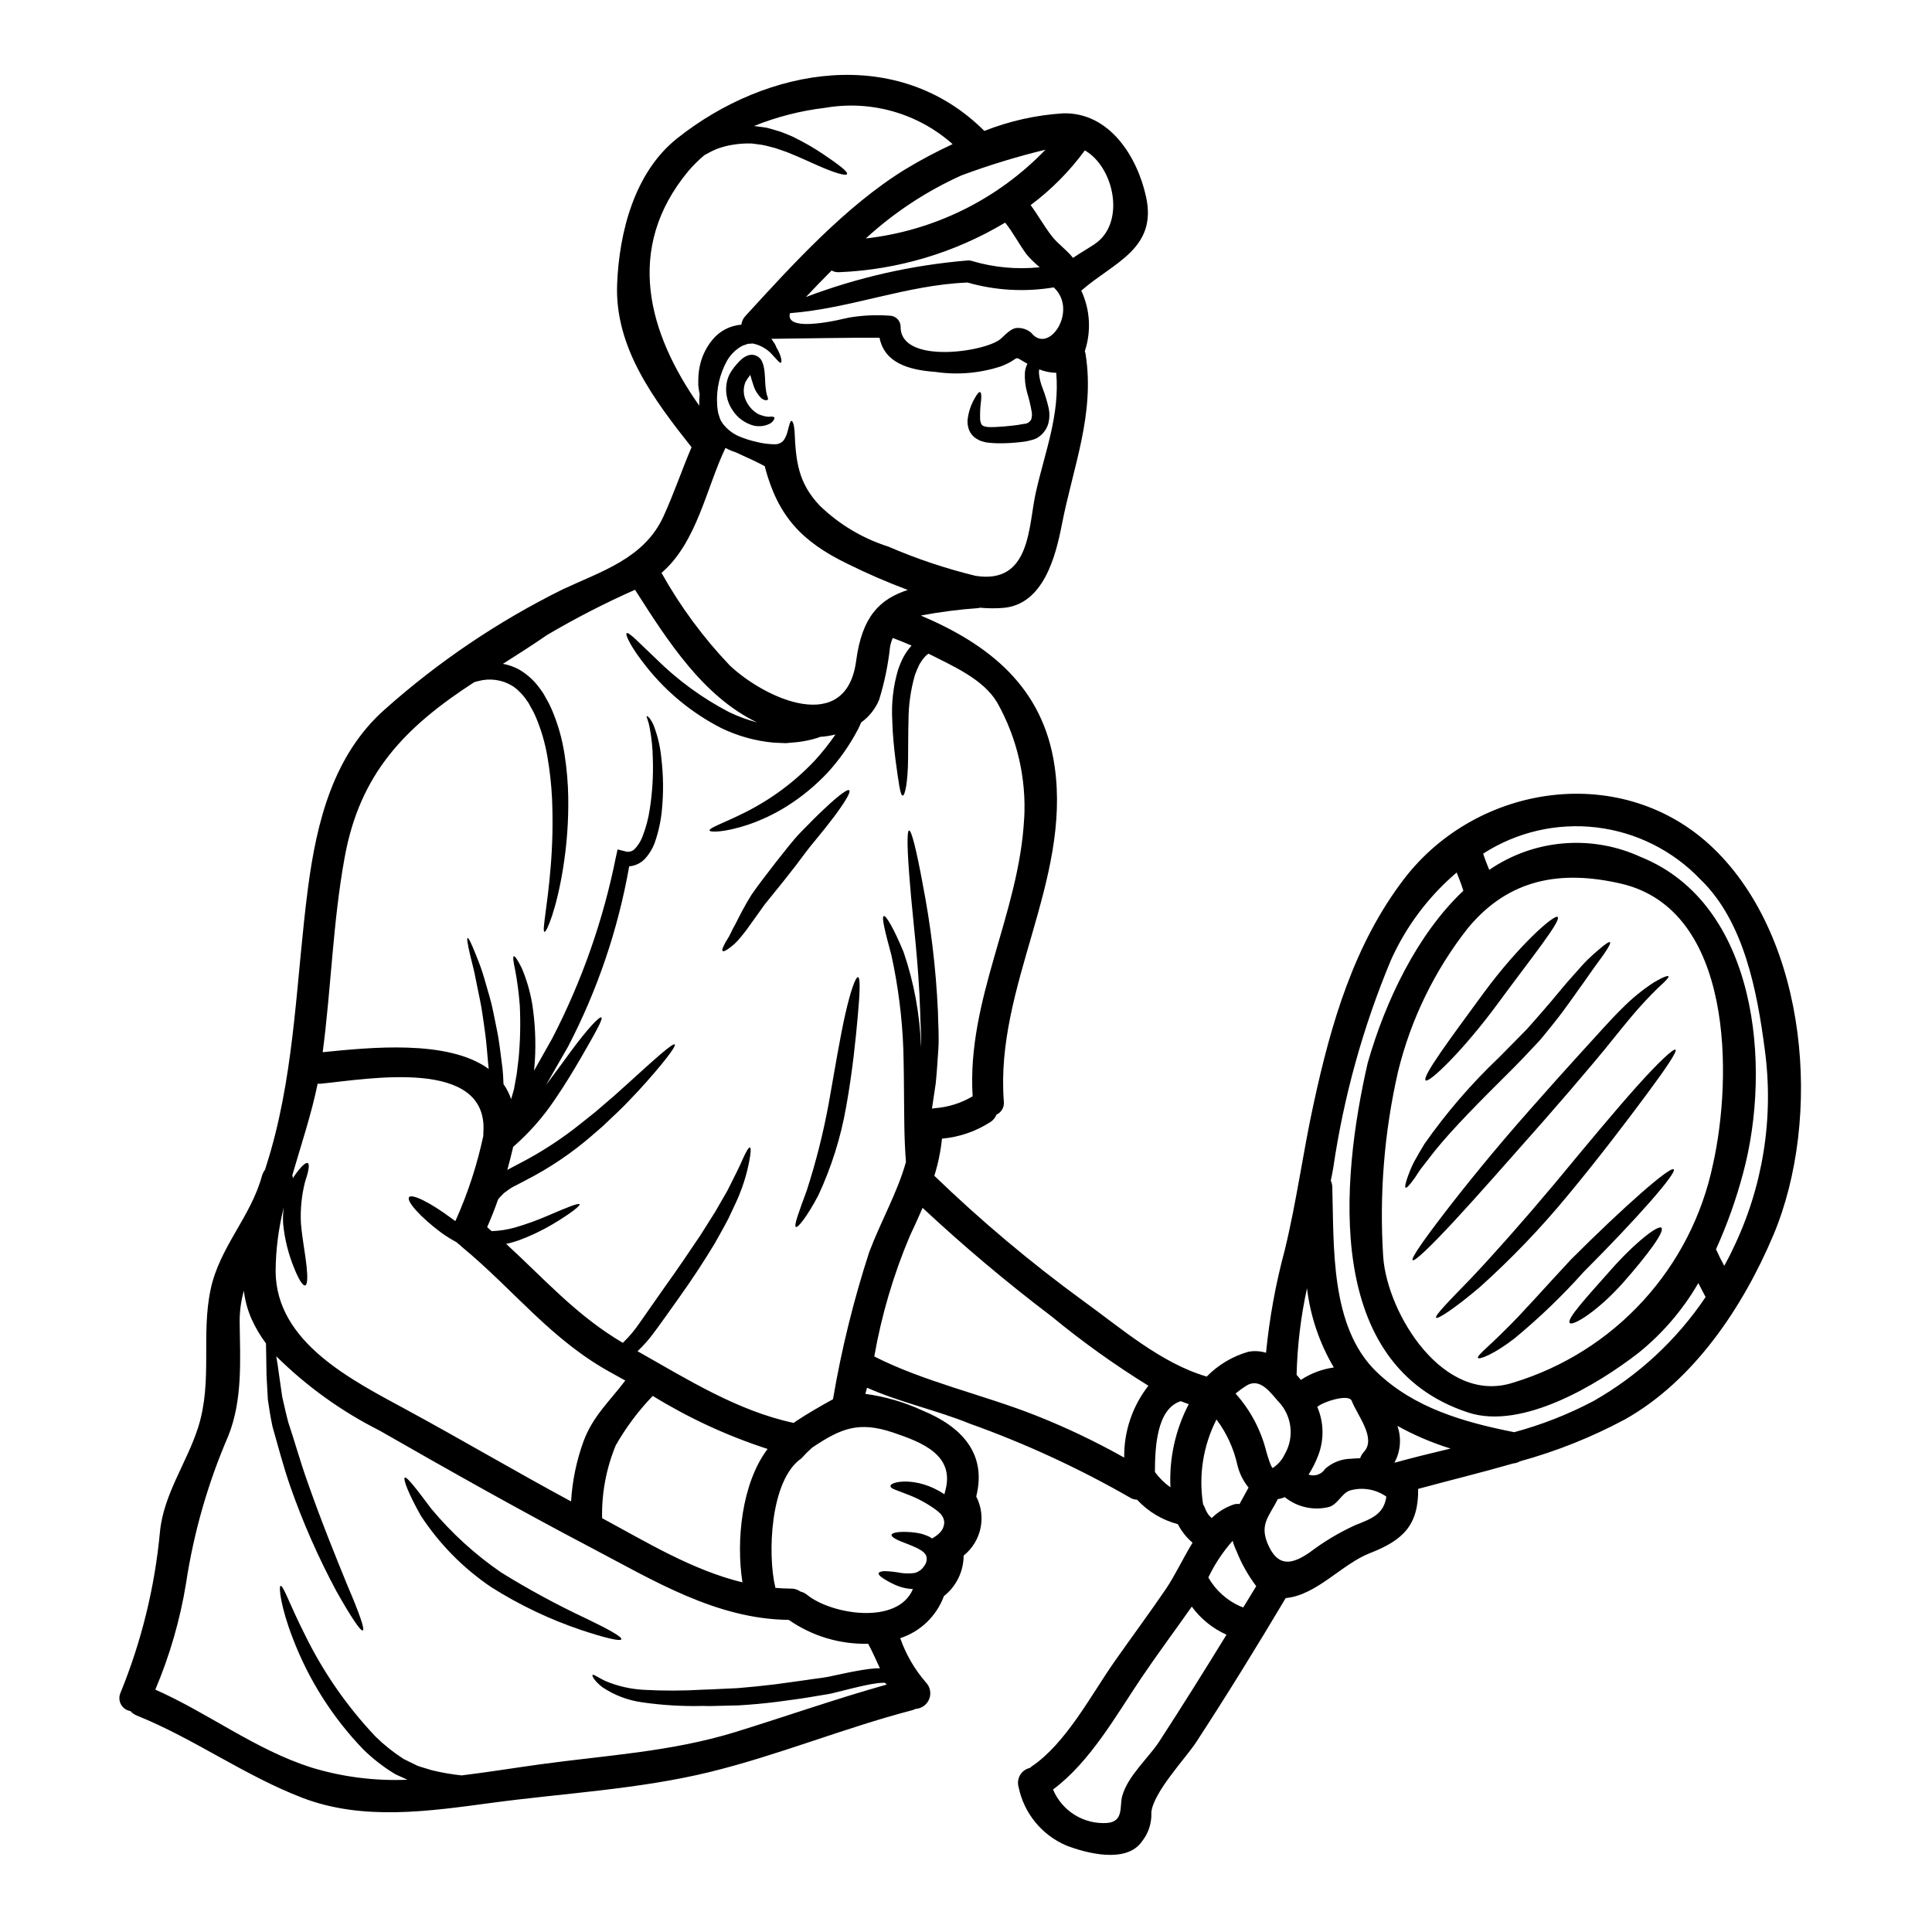 <?xml version="1.0" encoding="UTF-8"?>
<!-- Uploaded to: ICON Repo, www.iconrepo.com, Generator: ICON Repo Mixer Tools -->
<svg fill="#000000" width="800px" height="800px" version="1.1" viewBox="144 144 512 512" xmlns="http://www.w3.org/2000/svg">
 <g>
  <path d="m464.21 545.36c0.277 0.332 0.574 0.648 0.891 0.945 1.582-1.543 3.477-2.738 5.551-3.5 0.582-0.23 1.215-0.309 1.836-0.223 0.75-1.387 1.574-2.828 2.391-4.356v-0.004c-1.406-1.727-2.41-3.742-2.945-5.902-0.957-4.398-2.852-8.539-5.555-12.141-3.535 6.934-4.777 14.812-3.543 22.5 0.219 0.328 0.398 0.684 0.527 1.055 0.039 0.121 0.082 0.242 0.141 0.359 0.074 0.191 0.168 0.379 0.277 0.559-0.02 0.043 0.43 0.652 0.43 0.707zm-85.207 45.047c-0.055 0-0.191-0.191-0.5-0.445h-0.027c-0.023-0.047-0.062-0.086-0.109-0.109 0 0.055 0.055 0.082 0.109 0.109h-0.082c-0.168-0.027-0.336-0.027-0.5 0-0.395 0-0.918 0.055-1.418 0.109-1 0.113-2.082 0.336-3.195 0.559-2.246 0.473-4.582 1.082-7.055 1.691-0.637 0.164-1.273 0.309-1.918 0.473-0.887 0.191-1.359 0.25-2.055 0.363l-3.973 0.664c-2.691 0.445-5.512 0.789-8.332 1.18-3.473 0.445-7 0.75-10.277 0.945-1.609 0.027-3.219 0.086-4.801 0.113-0.789 0.027-1.574 0.027-2.391 0.055-0.816 0.027-1.5-0.027-2.25-0.027l0.004 0.004c-5.406 0.133-10.812-0.191-16.164-0.973-3.734-0.531-7.305-1.898-10.441-3.996-2.223-1.75-2.754-3.027-2.613-3.223 0.223-0.336 1.473 0.695 3.543 1.637v-0.004c3.16 1.32 6.523 2.09 9.945 2.281 5.219 0.297 10.445 0.285 15.66-0.027l2.305-0.082c0.746-0.027 1.5-0.082 2.246-0.109 1.574-0.086 3.148-0.141 4.805-0.223 3.223-0.277 6.414-0.582 9.84-1 2.805-0.418 5.512-0.719 8.223-1.137 1.332-0.195 2.664-0.395 3.973-0.555 0.582-0.113 1.418-0.195 1.801-0.281 0.613-0.137 1.223-0.277 1.836-0.395 2.5-0.555 4.945-1.055 7.332-1.445 1.18-0.191 2.363-0.359 3.582-0.441h1.082c-1-2.168-1.969-4.359-3.109-6.504h0.004c-7.508 0.184-14.883-2.031-21.047-6.328-19.219-0.195-35.996-10.527-52.188-19.027-18.996-9.969-37.66-20.496-56.285-31.16-10.094-5.086-19.324-11.727-27.355-19.68 0.246 1.418 0.5 3 0.719 4.75 0.25 1.836 0.555 3.832 0.863 6 0.5 2.109 1.027 4.664 1.637 6.859 1.613 4.746 3.055 10.051 5 15.523 3.832 10.941 7.777 20.582 10.668 27.664 3.027 7.059 4.637 11.555 4.055 11.859-0.582 0.305-3.219-3.691-7-10.387v-0.004c-4.762-8.875-8.832-18.102-12.168-27.605-1.945-5.555-3.328-11.02-4.746-15.941-0.609-2.719-0.891-4.945-1.25-7.223-0.137-2.332-0.246-4.5-0.359-6.5-0.031-3.473-0.113-6.273-0.141-8.387-1.527-2.043-2.82-4.25-3.863-6.578-1.027-2.352-1.699-4.844-2-7.391-0.773 2.758-1.148 5.609-1.109 8.473 0.137 9.996 0.789 20.445-3 29.969-5.418 12.512-9.188 25.676-11.223 39.156-1.578 9.66-4.312 19.098-8.133 28.109 14.078 6.223 26.465 15.887 41.328 20.637 8.254 2.516 16.871 3.613 25.492 3.246-0.445-0.191-0.891-0.395-1.336-0.609l-1.055-0.473-0.527-0.246-0.137-0.059-0.25-0.137-0.055-0.027-0.277-0.164v-0.004c-2.922-1.805-5.633-3.93-8.086-6.336-8.117-8.434-14.453-18.418-18.633-29.352-3.223-8.305-3.832-13.859-3.25-13.973 0.695-0.164 2.391 4.945 6.277 12.637 4.859 10.023 11.234 19.242 18.895 27.328 2.191 2.148 4.594 4.074 7.168 5.75l0.246 0.164h0.027l0.027 0.027 0.527 0.25 1.055 0.527c0.695 0.332 1.391 0.664 2.055 1 1.336 0.473 2.586 0.789 3.805 1.18l0.004 0.004c2.59 0.629 5.219 1.082 7.871 1.363 6.914-0.836 13.832-1.969 20.719-2.918 17.555-2.418 34.688-3.305 51.77-8.555 13.414-4.141 26.637-8.805 40.148-12.594 0.039 0 0.039 0 0.039-0.027zm-44.656-336.86c0.016 0.016 0.023 0.035 0.027 0.055l0.109 0.332c0.137 0.418 0.246 0.863 0.418 1.25 0.168 0.391 0.445 0.719 0.664 1.109 1.066 1.379 2.445 2.484 4.027 3.227 1.645 0.715 3.359 1.262 5.117 1.637 1.473 0.359 2.981 0.555 4.496 0.582 0.961 0.059 1.887-0.344 2.5-1.082 0.504-0.762 0.863-1.609 1.059-2.5 0.418-1.555 0.637-2.609 0.973-2.609 0.336 0 0.691 0.887 0.836 2.773 0.332 7.832 0.914 13.664 6.719 19.719v0.004c5.121 4.949 11.316 8.645 18.105 10.801 7.469 3.231 15.199 5.82 23.105 7.75 14.773 2.363 13.996-13.305 16.023-22.191 2.445-10.777 6.359-20.469 5.387-31.605h0.004c-1.543-0.027-3.07-0.336-4.5-0.914-0.07 0.328-0.098 0.664-0.082 0.996 0.121 1.375 0.449 2.723 0.973 4 0.68 1.773 1.227 3.59 1.637 5.445 0.25 1.27 0.215 2.578-0.109 3.832-0.406 1.496-1.332 2.793-2.613 3.664l-0.082 0.055c-0.098 0.074-0.199 0.141-0.305 0.199-0.059 0.02-0.117 0.047-0.168 0.082l-0.305 0.137c-0.242 0.105-0.492 0.191-0.75 0.254-0.609 0.164-1.336 0.363-1.836 0.445-0.914 0.109-1.832 0.246-2.719 0.305v-0.004c-1.68 0.152-3.367 0.211-5.055 0.168-0.883-0.027-1.766-0.102-2.641-0.223-0.5-0.109-0.719-0.191-1.109-0.277-0.551-0.176-1.074-0.43-1.555-0.75-0.906-0.574-1.59-1.434-1.945-2.445-0.277-0.781-0.391-1.613-0.336-2.441 0.211-2.019 0.844-3.969 1.863-5.723 0.637-1.18 1.137-1.777 1.445-1.695 0.309 0.082 0.395 0.891 0.281 2.223l-0.004 0.004c-0.234 1.691-0.32 3.406-0.25 5.113 0.035 0.414 0.148 0.812 0.336 1.184 0.145 0.223 0.359 0.398 0.609 0.5 0.137 0.086 0.281 0.027 0.363 0.113h-0.004c0.332 0.066 0.664 0.113 1 0.137 0.473 0.027 1.18 0 1.918-0.027 1.445-0.082 3.027-0.195 4.637-0.395 0.809-0.082 1.574-0.219 2.391-0.363v0.004c0.246-0.059 0.496-0.098 0.746-0.113 0.18-0.008 0.352-0.066 0.5-0.164l0.309-0.137c0.395-0.395 0.719-0.586 0.789-1.059h-0.004c0.164-0.617 0.184-1.262 0.055-1.887-0.293-1.668-0.688-3.32-1.18-4.941-0.496-1.734-0.699-3.535-0.609-5.336 0.062-0.824 0.289-1.625 0.668-2.359-4.328-2.418-1.277-1.609-6.887 0.637-5.617 1.863-11.59 2.387-17.445 1.523-7.387-0.527-13.551-2.5-14.859-9.055-9.551-0.055-19.105 0.191-28.66 0.281 0.223 0.305 0.418 0.582 0.582 0.859 0.316 0.418 0.562 0.887 0.723 1.387 0.25 0.395 0.469 0.805 0.668 1.227 0.789 1.691 0.789 2.754 0.555 2.859-0.332 0.141-0.918-0.664-2.055-1.859-1.348-1.637-3.207-2.762-5.281-3.199-0.305-0.109-0.527 0.027-0.746 0.027-0.309 0.055-0.395-0.109-0.891 0.109-0.395 0.141-0.789 0.25-1.219 0.418l-0.75 0.445h-0.004c-1.352 0.887-2.484 2.078-3.305 3.473-1.953 3.508-2.879 7.492-2.664 11.5 0.02 0.492 0.066 0.984 0.137 1.469l0.141 0.863zm263.73 115.26c25.137 24.219 28.914 71.602 15.859 102.57-7.969 18.859-20.996 38.523-39.359 48.805h-0.004c-8.816 4.719-18.133 8.438-27.773 11.082-0.531 0.32-1.133 0.512-1.754 0.559-8.387 2.414-16.926 4.5-25.219 6.746 0.109 9.695-4.082 13.637-12.777 17.027-7.5 2.918-14.078 11.137-22.328 11.914-7.668 12.887-15.551 25.664-23.719 38.18-2.805 4.277-11.414 13.332-11.887 18.637h0.004c0.129 2.781-0.762 5.516-2.5 7.691-4.109 5.902-14.691 3.113-19.973 1.086-6.547-2.769-11.305-8.59-12.715-15.555-0.301-1.066-0.148-2.207 0.418-3.16 0.566-0.949 1.5-1.625 2.578-1.867 0.164-0.109 0.305-0.25 0.473-0.395 9.023-6.055 15.691-18.801 21.801-27.578 4.555-6.5 9.277-12.859 13.75-19.414 2.445-3.609 4.555-8.164 7.086-12.305-1.609-1.363-2.934-3.035-3.891-4.914-4.144-1.082-7.894-3.328-10.805-6.473-0.711-0.02-1.402-0.242-1.996-0.637-13.516-7.746-27.688-14.281-42.352-19.527-8.973-3.637-18.445-5.609-27.219-9.523-0.141 0.555-0.309 1.082-0.445 1.637 5.227 0.703 10.316 2.184 15.105 4.391 10.387 4.277 17.137 11.414 14.277 22.801 2.758 5.348 1.363 11.902-3.336 15.664-0.016 4.195-1.945 8.156-5.246 10.75v0.027c-1.957 5.269-6.211 9.359-11.555 11.105 1.496 4.293 3.797 8.262 6.777 11.695 1.141 1.164 1.496 2.883 0.91 4.402-0.586 1.52-2.004 2.555-3.629 2.652-0.301 0.152-0.617 0.273-0.945 0.359-18.082 4.723-35.426 11.914-53.578 16.359-18.895 4.609-38.496 5.582-57.77 8.168-16.531 2.219-34.02 4.828-50.074-1.277-15.441-5.902-28.828-15.742-44.02-21.855v-0.004c-0.645-0.258-1.227-0.664-1.691-1.18-1.066-0.176-1.992-0.836-2.504-1.785-0.512-0.953-0.551-2.086-0.109-3.074 5.551-13.594 9.07-27.93 10.441-42.551 0.945-10.051 7.113-18.328 10.113-27.719 3.918-12.305 0.719-24.402 3.332-36.66 2.414-11.277 10.629-19.133 13.605-30.078 0.176-0.578 0.449-1.125 0.809-1.609 0.555-1.773 1.082-3.473 1.555-5.117 6.473-22.801 6.777-46.301 9.84-69.668 2.301-17.441 6.719-35.16 20.383-47.23h0.004c14.191-12.641 30.012-23.316 47.047-31.746 10.277-4.832 21.582-8.164 26.719-19.285 2.777-6.055 4.887-12.332 7.477-18.414-9.941-12.555-20.414-26.441-19.719-43.297 0.559-13.66 4.559-29.492 15.836-38.496 24.078-19.16 58.625-24.828 81.477-2.027l-0.004 0.004c6.676-2.637 13.723-4.211 20.887-4.664 12.203-0.309 19.605 11.332 21.969 22.105 3.055 13.805-8.66 17.473-16.926 24.691l-0.25 0.168c2.363 5.043 2.703 10.801 0.945 16.082 0.113 0.277 0.191 0.566 0.223 0.863 2.473 15.805-3.305 29.719-6.297 45.047-1.637 8.414-4.859 21.219-15.555 22.109-2.055 0.16-4.117 0.141-6.164-0.055-0.137 0.047-0.277 0.086-0.418 0.109-5.117 0.359-10.207 1.016-15.25 1.969 18.027 7.637 32.441 18.895 35.469 39.992 4.387 30.441-15.805 58.297-13.469 88.734 0.199 1.48-0.59 2.914-1.945 3.543-0.305 0.762-0.824 1.418-1.5 1.887-3.879 2.531-8.324 4.07-12.941 4.473-0.348 3.34-1.023 6.637-2.027 9.84 12.32 11.895 25.441 22.926 39.27 33.023 10.109 7.277 20.746 16.637 32.914 20.191 3.047-3.117 6.859-5.387 11.055-6.582 1.551-0.285 3.152-0.191 4.664 0.277 0.898-9.164 2.551-18.242 4.941-27.137 3.168-12.914 4.859-26.105 7.723-39.105 4.582-21.105 10.668-42.047 23.969-59.406 19.469-25.316 58.047-31.039 81.93-8.043zm5.086 106.34h-0.004c8.027-16.438 10.992-34.891 8.523-53.02-2-15.25-5.445-33.887-17.027-45.047-7.301-7.668-17.047-12.551-27.562-13.805-10.516-1.25-21.137 1.203-30.035 6.945 0.445 1.445 1.027 2.891 1.609 4.301 11.848-8.129 27.098-9.426 40.148-3.414 30.887 12.445 34.773 55.41 27.137 83.766h-0.004c-1.832 6.918-4.238 13.672-7.191 20.191 0.055 0.137 0.137 0.246 0.191 0.395h0.004c0.594 1.367 1.262 2.699 2 3.996 0.762-1.418 1.539-2.836 2.207-4.309zm-5.223-22.5c5.195-23.105 5.512-67.598-24.402-74.484-15.832-3.641-29.605-1.363-40.465 11.719h-0.008c-8.836 11.215-15.164 24.195-18.562 38.066-3.684 16.121-5.008 32.695-3.934 49.199 1.113 15.023 15.973 39.328 34.523 33.242h-0.004c13.176-4.004 25.031-11.477 34.328-21.637 9.297-10.156 15.691-22.625 18.52-36.102zm-1.945 35.078c-0.637-1.246-1.277-2.473-1.918-3.691h-0.004c-4.133 7.141-9.559 13.449-15.996 18.609-10.695 8.266-30.66 20.355-44.91 15.715-38.355-12.477-33.883-61.375-26.715-92.648 4.637-16.277 13.078-34.078 25.355-45.656-0.5-1.641-1.137-3.223-1.773-4.832h-0.004c-7.453 6.344-13.402 14.273-17.414 23.207-7.394 17.68-12.535 36.219-15.305 55.18-0.191 1.086-0.395 2.168-0.637 3.25v0.004c0.234 0.523 0.367 1.09 0.395 1.664 0.473 15.719-0.637 37.051 11.668 48.965 9.969 9.668 23.273 13.418 36.547 16.055h-0.004c7.293-1.965 14.348-4.738 21.027-8.266 11.895-6.766 22.062-16.195 29.699-27.555zm-67.602 40.148h-0.004c-4.879-1.508-9.586-3.519-14.051-5.996 0 0.027 0.027 0.055 0.027 0.109 1.09 3.195 0.785 6.699-0.836 9.66 4.754-1.312 9.75-2.543 14.859-3.758zm-25.438 20.383c4.609-1.805 7.777-2.973 8.441-7.641l-0.004 0.004c-2.816-1.984-6.387-2.578-9.695-1.609-2.137 0.75-3.055 3.5-5.387 4.328-4.129 1.062-8.52 0.105-11.832-2.582-0.594 0.254-1.219 0.434-1.855 0.527-2.336 4.723-5.141 6.805-2.305 12.633 2.637 5.445 6.277 4.559 10.75 1.5h-0.004c3.688-2.809 7.676-5.203 11.887-7.141zm2.5-19.5c3.363-3.637-1.777-9.691-3.223-13.496-0.746-2-7.609 0.223-9.137 1.574l-0.004 0.004c1.77 4.117 1.852 8.77 0.219 12.945-0.668 1.746-1.516 3.422-2.527 5 1.641 0.578 3.465-0.059 4.391-1.527 1.871-1.668 4.273-2.613 6.777-2.672 0.836-0.082 1.664-0.109 2.5-0.137 0.207-0.625 0.547-1.195 1-1.672zm-7.977-22.363c-3.797-6.426-6.219-13.57-7.109-20.98-1.648 7.543-2.57 15.223-2.758 22.938 0.395 0.445 0.789 0.891 1.137 1.336 2.629-1.734 5.613-2.859 8.73-3.293zm-12.988 22.969c2.633-4.598 1.859-10.391-1.883-14.137-2.086-2.418-4.832-6.223-8.359-3.973h-0.004c-0.98 0.621-1.918 1.309-2.805 2.055 3.934 4.391 6.734 9.68 8.156 15.402 0.305 1.113 1.359 4.527 1.719 4.305 1.375-0.895 2.473-2.16 3.164-3.652zm-11.02 40.633c1.137-1.891 2.305-3.75 3.445-5.641-2.164-2.871-3.93-6.016-5.25-9.355-0.414-0.859-0.75-1.75-1.004-2.672-2.59 2.926-4.758 6.199-6.441 9.723 1.941 3.398 4.922 6.086 8.5 7.664 0.254 0.066 0.5 0.16 0.734 0.281zm-4.418 7.219c-3.668-1.637-6.844-4.203-9.219-7.445-4.445 6.332-9.086 12.555-13.418 18.973-6.691 9.941-13.523 22.191-23.355 29.492 1.168 2.785 3.176 5.141 5.742 6.731 2.566 1.59 5.566 2.34 8.582 2.144 4.527-0.359 3.277-4.527 4-7.086 1.473-5.387 6.887-10.023 9.84-14.523 6.066-9.344 11.98-18.785 17.812-28.285zm-10.02-61.102c-0.719-0.25-1.418-0.5-2.109-0.789-6.441 2.027-6.832 12.387-6.859 18.773v0.004c1.141 1.57 2.531 2.938 4.117 4.055-0.367-7.648 1.309-15.254 4.852-22.043zm-17.109 14.168v0.004c-0.098-6.898 2.164-13.621 6.414-19.055-8.945-5.527-17.504-11.652-25.621-18.34-11.895-9.004-23.316-18.617-34.223-28.797-1.055 2.473-2.191 4.945-3.391 7.477h0.004c-4.332 10.25-7.492 20.953-9.414 31.91 13.246 6.731 28.996 10.164 42.797 15.633 8.059 3.188 15.891 6.922 23.441 11.172zm-7.871-321.57c8.332-5.512 5.305-20.328-2.555-24.855-4.043 5.519-8.883 10.402-14.359 14.496 1.945 2.664 3.543 5.555 5.559 8.164 1.664 2.168 4 3.695 5.664 5.832 1.852-1.273 3.742-2.348 5.711-3.637zm-16.742 23.504c4.664 5.902 12.496-6 5.945-12.051v-0.004c-7.641 1.281-15.473 0.836-22.918-1.305-0.027 0-0.055 0.031-0.082 0.031-15.969 0.637-30.996 6.883-46.91 8.109-1.082 4.027 7.25 2.719 9.086 2.473 2.191-0.309 4.301-0.789 6.441-1.277v-0.004c3.594-0.621 7.25-0.797 10.887-0.527 1.609 0.008 2.906 1.309 2.914 2.918-0.109 10.055 22.434 6.75 26.523 3.223 1.109-0.945 2.695-2.891 4.445-2.891 1.344-0.039 2.652 0.426 3.668 1.305zm-15.742-19.051c5.82 1.727 11.926 2.289 17.965 1.664-1.215-1.008-2.348-2.113-3.387-3.301-2.082-2.754-3.609-5.859-5.773-8.531-13.328 7.984-28.445 12.5-43.965 13.141-0.707 0.039-1.41-0.113-2.031-0.445-2.332 2.336-4.609 4.695-6.801 7.027v-0.004c13.703-5.191 28.066-8.445 42.668-9.672h0.055c0.426-0.059 0.859-0.016 1.27 0.121zm13.859 147.81h-0.004c0.602-10.738-1.883-21.43-7.164-30.801-3.719-6.277-11.914-9.723-18.191-12.945h-0.004c-0.363 0.227-0.691 0.508-0.969 0.836-0.613 0.684-1.137 1.438-1.555 2.25-0.426 0.875-0.797 1.773-1.113 2.695-1.09 3.856-1.652 7.848-1.664 11.859-0.113 3.805-0.055 7.332-0.113 10.305-0.055 5.973-0.789 9.723-1.441 9.668-0.652-0.055-1.086-3.641-1.891-9.5-0.363-2.945-0.75-6.473-0.863-10.469l0.004-0.004c-0.262-4.5 0.254-9.012 1.527-13.332 0.398-1.195 0.891-2.356 1.473-3.473 0.586-1.07 1.293-2.066 2.109-2.973-1.609-0.691-3.246-1.391-4.973-2.027-0.324 0.75-0.566 1.531-0.719 2.336-0.512 4.754-1.48 9.453-2.891 14.023-0.988 2.418-2.641 4.508-4.766 6.031-0.277 0.613-0.527 1.223-0.859 1.863v-0.004c-2.176 4.144-4.875 7.988-8.027 11.441-3.203 3.406-6.824 6.391-10.773 8.891-3.215 2.016-6.648 3.652-10.234 4.887-6.25 2.082-10.113 2.082-10.277 1.574-0.219-0.691 3.637-1.945 8.996-4.609h0.004c7.062-3.481 13.445-8.191 18.855-13.914 1.992-2.184 3.832-4.504 5.512-6.941-1.34 0.332-2.707 0.547-4.086 0.637-0.219 0.082-0.418 0.164-0.637 0.25v0.004c-1.75 0.547-3.543 0.926-5.363 1.137-1 0.082-2.027 0.191-3.082 0.277-1.055-0.055-2.137-0.082-3.25-0.137v-0.004c-4.816-0.441-9.508-1.75-13.859-3.859-7.644-3.906-14.363-9.398-19.719-16.109-4.109-5.086-5.801-8.66-5.356-9.027 0.555-0.441 3.301 2.531 7.801 6.777 5.691 5.641 12.199 10.398 19.305 14.109 2.402 1.152 4.906 2.074 7.477 2.758-14.277-6.856-23.691-21.551-32.359-35.16h0.004c-8.023 3.551-15.828 7.566-23.383 12.027-3.805 2.637-7.723 5.117-11.641 7.609 1.734 0.301 3.394 0.93 4.891 1.859 1.898 1.215 3.551 2.777 4.871 4.609l0.945 1.336 0.789 1.418-0.004-0.004c0.559 0.926 1.047 1.891 1.469 2.887 1.633 3.82 2.773 7.836 3.391 11.945 0.586 3.738 0.91 7.516 0.973 11.301 0.094 6.344-0.371 12.684-1.391 18.945-1.719 10.691-4.356 16.926-4.914 16.719-0.695-0.195 0.789-6.613 1.637-17.109h0.004c0.512-6.125 0.633-12.273 0.359-18.414-0.184-3.574-0.578-7.137-1.18-10.664-0.613-3.727-1.672-7.359-3.148-10.832-0.367-0.863-0.793-1.699-1.281-2.5l-0.637-1.18-0.789-1.109 0.004-0.004c-0.492-0.684-1.051-1.316-1.668-1.887-0.566-0.582-1.203-1.094-1.887-1.527-2.691-1.609-5.922-2.051-8.945-1.227-0.395 0.082-0.746 0.195-1.109 0.309-18.359 11.914-30.309 24.191-34.328 46.52-3.109 17.051-3.543 34.383-5.801 51.52 12.305-1.219 33.16-3.473 43.992 4.445-0.363-3.445-0.555-6.941-1-9.969s-0.789-5.902-1.336-8.441c-0.547-2.539-0.973-4.832-1.391-6.832-0.418-2-0.918-3.664-1.219-5.055-0.641-2.777-0.891-4.328-0.641-4.418 0.246-0.086 0.918 1.309 2 3.973 0.527 1.336 1.223 2.973 1.863 4.945 0.637 1.973 1.25 4.277 2 6.805 0.746 2.527 1.223 5.473 1.891 8.609 0.664 3.137 0.973 6.414 1.473 10.113 0.164 1.387 0.219 2.828 0.281 4.273l-0.008-0.008c0.867 1.23 1.551 2.574 2.027 4 0.246-0.859 0.5-1.719 0.746-2.555 0.25-1.363 0.5-2.691 0.723-4 0.164-1.391 0.332-2.719 0.5-4.055h0.004c0.445-4.688 0.555-9.402 0.332-14.109-0.234-3.168-0.641-6.32-1.223-9.445-0.5-2.273-0.664-3.582-0.363-3.691 0.305-0.109 1.027 1 2.082 3.082h0.004c1.309 3.094 2.25 6.332 2.805 9.648 0.75 4.918 0.984 9.898 0.691 14.863-0.082 0.887-0.137 1.801-0.219 2.719 1.574-2.832 3.184-5.695 4.832-8.582v0.004c7.836-15.152 13.512-31.328 16.859-48.051l0.445-2 2 0.5c0.891 0.293 1.867 0.055 2.527-0.609 0.859-0.902 1.535-1.957 2-3.109 0.973-2.449 1.652-5.004 2.023-7.609 0.672-4.356 0.934-8.762 0.789-13.168-0.039-2.824-0.328-5.641-0.863-8.414-0.363-1.891-0.918-2.777-0.75-2.918 0.086-0.055 0.309 0.082 0.695 0.473 0.48 0.645 0.875 1.344 1.18 2.082 1.051 2.769 1.723 5.668 2 8.613 0.543 4.562 0.59 9.172 0.141 13.746-0.277 2.906-0.902 5.769-1.859 8.527-0.602 1.672-1.539 3.203-2.754 4.5-0.773 0.773-1.73 1.336-2.781 1.637-0.414 0.129-0.84 0.203-1.273 0.219-2.934 16.68-8.402 32.809-16.223 47.828-1.969 3.445-3.938 6.805-5.805 10.141 2.473-3.277 4.668-6.359 6.586-8.941 4.418-6 7.609-9.359 8.082-8.969 0.473 0.391-1.719 4.273-5.445 10.719-1.863 3.195-4.137 7.027-7 11.195l0.004-0.008c-3.09 4.59-6.769 8.754-10.945 12.387-0.473 2.055-1 4.082-1.555 6.109l2.719-1.445h0.004c6.004-3.059 11.676-6.734 16.922-10.969 1.223-0.973 2.418-1.918 3.586-2.863 1.109-0.973 2.219-1.918 3.273-2.801 2.168-1.805 4.055-3.613 5.859-5.195 7.055-6.414 11.523-10.441 12.023-9.969 0.418 0.445-3.148 5.195-9.691 12.332-1.695 1.777-3.473 3.719-5.559 5.691-1.055 0.973-2.109 2.004-3.219 3.059-1.109 1.055-2.336 2.027-3.543 3.109h0.008c-5.348 4.625-11.23 8.59-17.527 11.809-0.859 0.445-1.719 0.891-2.555 1.336v-0.004c-0.809 0.379-1.57 0.844-2.277 1.387l-0.918 0.668-0.836 0.859h0.004c-0.27 0.25-0.512 0.531-0.719 0.832-0.863 2.473-1.836 4.918-2.891 7.332 0.395 0.363 0.789 0.691 1.18 1.055v0.004c2.078-0.07 4.141-0.387 6.141-0.945 3.059-0.891 6.055-1.973 8.973-3.246 4.973-2.141 7.969-3.363 8.191-2.918 0.195 0.395-2.273 2.363-7.027 5.219-2.891 1.719-5.93 3.168-9.082 4.328-1.09 0.387-2.203 0.699-3.332 0.945 10.109 9.277 18.664 19.023 30.91 26.219 1.719-1.656 3.254-3.488 4.582-5.473 2.027-2.891 4.164-5.945 6.359-9.082 3.543-4.945 6.773-9.695 9.664-14.027 1.391-2.195 2.703-4.277 3.938-6.246 1.137-2.004 2.223-3.859 3.195-5.559 1.691-3.418 3.191-6.246 4.055-8.359 0.918-2.027 1.574-3.109 1.891-3.027 0.316 0.082 0.246 1.363-0.168 3.582l-0.004 0.004c-0.602 3.16-1.523 6.25-2.754 9.223-0.789 1.863-1.777 3.859-2.777 6.027-1.082 2.113-2.363 4.305-3.664 6.668-2.754 4.555-5.945 9.445-9.5 14.414-2.246 3.148-4.328 6.137-6.527 9.082v-0.004c-1.301 1.801-2.773 3.473-4.391 4.996 13.137 7.414 26.551 15.863 41.383 19 0.164-0.137 0.418-0.309 0.609-0.445 2.918-1.969 7.027-4.305 9.805-5.832 2.242-13.195 5.445-26.211 9.582-38.941 3.113-8.301 7.445-15.688 9.75-23.938-0.109-1.309-0.191-2.805-0.277-4.473-0.309-6.609-0.141-15.637-0.418-25.469-0.312-8.344-1.367-16.641-3.148-24.797-1.664-6.164-2.664-10.137-2.055-10.414 0.609-0.281 2.668 3.277 5.25 9.469h0.004c2.789 8.148 4.356 16.668 4.637 25.273 0.109-2.887-0.164-6.109-0.219-9.273-0.395-13.164-2.027-25.164-2.695-33.887-0.746-8.75-0.887-14.191-0.246-14.277 0.637-0.082 1.945 5.223 3.543 13.832l-0.008 0.004c2.215 11.27 3.59 22.688 4.109 34.16 0.055 3.418 0.336 6.613 0.109 9.973-0.219 3.148-0.395 6.164-0.691 9.055-0.336 2.336-0.664 4.555-1 6.691 0.223-0.027 0.445-0.082 0.664-0.109 3.57-0.25 7.035-1.328 10.113-3.152-1.57-25.762 12.316-48.289 13.648-73.562zm-41.984-153.78c18.133-2.051 34.977-10.371 47.625-23.523-7.547 1.828-14.977 4.098-22.258 6.805-9.293 4.184-17.855 9.828-25.367 16.719zm20.996 332.14c2.832-9.668-6.027-13.082-13.75-15.691-9.137-3.082-13.859-1.109-21.469 4h0.004c-1.008 0.895-1.965 1.852-2.863 2.859-8.305 5.75-8.996 25.465-6.887 34.188-0.004 0.039 0.004 0.078 0.027 0.113 1.336 0.113 2.695 0.195 4.059 0.195 0.922-0.027 1.828 0.25 2.582 0.789 0.641 0.148 1.238 0.445 1.746 0.859 6.473 5.25 24.008 8.082 28.051-1.527-1.711-0.07-3.394-0.484-4.941-1.219-1.098-0.492-2.152-1.078-3.148-1.754-0.723-0.5-1.082-0.918-1-1.219 0.082-0.305 0.582-0.5 1.473-0.559 1.207 0.027 2.414 0.137 3.609 0.336 1.449 0.301 2.945 0.359 4.414 0.164 0.68-0.176 1.309-0.508 1.836-0.973 0.477-0.469 0.875-1.012 1.18-1.609 0.211-0.527 0.277-1.102 0.191-1.664-0.055-0.109-0.109-0.25-0.164-0.395l-0.027-0.082 0.055-0.027-0.109-0.109-0.473-0.586c-0.164-0.219-0.219-0.137-0.336-0.246v-0.004c-0.09-0.066-0.172-0.141-0.246-0.223-0.152-0.105-0.309-0.199-0.473-0.277-0.32-0.203-0.652-0.379-1-0.527-0.695-0.336-1.418-0.637-2.082-0.891-2.723-1-4.586-1.863-4.418-2.527 0.164-0.582 1.969-0.918 5.117-0.691 0.891 0.066 1.77 0.195 2.637 0.395 0.512 0.137 1.012 0.305 1.5 0.5 0.281 0.113 0.5 0.195 0.789 0.336l0.691 0.445v-0.004c0.719-0.391 1.383-0.875 1.969-1.445 0.762-0.727 1.211-1.723 1.25-2.777-0.016-0.516-0.152-1.016-0.391-1.473-0.074-0.09-0.129-0.191-0.168-0.301l-0.473-0.609-0.789-0.695 0.004-0.004c-2.543-1.922-5.363-3.445-8.359-4.527-2.191-0.918-4.082-1.336-4.055-2-0.363-1.223 6.941-2.805 14.25 2.109 0.105-0.184 0.133-0.406 0.188-0.652zm-10.527-350.47c4.055-2.449 8.242-4.676 12.539-6.668-9.227-8.203-21.691-11.738-33.852-9.609-6.441 0.762-12.758 2.379-18.773 4.809 0.918 0.137 1.836 0.246 2.754 0.359 0.922 0.109 1.969 0.5 2.918 0.75 0.914 0.23 1.805 0.539 2.668 0.918 0.832 0.359 1.664 0.637 2.418 1.055 2.637 1.293 5.188 2.769 7.621 4.414 4.109 2.773 6.527 4.609 6.277 5.219-0.246 0.609-3.332-0.277-7.871-2.301-2.25-1-4.887-2.223-7.805-3.391-0.719-0.309-1.473-0.5-2.219-0.789v0.004c-0.75-0.289-1.52-0.523-2.305-0.695-0.777-0.227-1.566-0.41-2.363-0.555-0.891-0.113-1.836-0.223-2.754-0.363v0.004c-1.602-0.047-3.199 0.055-4.781 0.305-1.504 0.227-2.984 0.609-4.414 1.137-1.18 0.5-2.219 1.055-3.277 1.637l-0.004 0.004c-1.527 1.277-2.949 2.68-4.246 4.195-17.082 20.578-10.629 43.047 2.891 62.238 0.004-0.102-0.004-0.207-0.027-0.305-0.027-1 0.055-1.945 0.109-2.918-0.027-0.109-0.082-0.219-0.109-0.363-0.059-0.5-0.141-1.027-0.223-1.555-0.082-0.527 0-0.973-0.027-1.5h-0.004c0.004-1.152 0.105-2.305 0.309-3.441 0.496-2.754 1.703-5.332 3.5-7.481 1.895-2.289 4.641-3.711 7.606-3.934 0.102-0.867 0.484-1.676 1.082-2.309 12.426-13.57 26.562-29.152 42.363-38.871zm-13.023 130.28c1.574-11.859 6.297-16.387 13.688-18.801h0.004c-5.457-2.039-10.805-4.356-16.023-6.945-12.023-5.832-18.359-12.551-21.801-25.465-0.027-0.141-0.027-0.25-0.055-0.363-0.891-0.473-1.805-0.973-2.832-1.445-1.805-0.836-3.5-1.609-5-2.305-0.336-0.109-0.664-0.219-0.973-0.332h-0.004c-0.559-0.234-1.105-0.496-1.637-0.785-5.059 10.559-7.582 25.121-16.953 33.113 4.977 8.902 11.051 17.141 18.082 24.523 9.426 8.891 30.863 18.656 33.504-1.195zm-30.133 244.2c-1.723-10.996-0.223-26.219 6.664-35.352v-0.004c-10.668-3.461-20.887-8.18-30.438-14.055-3.801 3.949-7.094 8.352-9.805 13.113-2.523 6.109-3.754 12.676-3.613 19.285 11.723 6.328 23.969 13.801 37.191 17.012zm-31.051-53.492c-1.109-0.609-2.223-1.219-3.305-1.832-16.277-8.777-26.02-22.043-40.02-33.605l-0.004 0.004c-0.148-0.113-0.281-0.246-0.395-0.395-0.344-0.223-0.66-0.488-0.941-0.789-1.445-0.777-2.836-1.648-4.168-2.609-5.512-4.109-9.223-8.332-8.469-9.359 0.75-1.027 5.832 1.555 11.223 5.582 0.359 0.25 0.691 0.5 1.055 0.75 3.269-7.258 5.754-14.848 7.414-22.633-0.027-0.262-0.027-0.527 0-0.789 1.445-20.074-30.746-14.188-43.047-12.988-0.289 0.027-0.578 0.027-0.863 0-1.637 7.996-4.359 16.137-6.723 24.273 0.09 0.27 0.148 0.551 0.168 0.836 0.035-0.117 0.082-0.23 0.141-0.336 1.836-2.691 3.25-4.055 3.805-3.719 0.555 0.336 0.164 2.301-0.75 5.027v-0.004c-0.891 3.531-1.254 7.172-1.086 10.805 0.363 4.301 1.18 8.359 1.5 11.414 0.32 3.055 0.246 5-0.363 5.164-0.609 0.164-1.664-1.5-2.828-4.359-1.582-3.793-2.594-7.797-3.004-11.887-0.098-1.492-0.043-2.992 0.172-4.473-1.414 5.586-2.144 11.324-2.172 17.082 0.195 18.773 20.137 28.691 34.719 36.605 14.582 7.914 28.938 16.387 43.574 24.273h0.004c0.324-5.445 1.441-10.812 3.305-15.941 2.477-6.691 6.949-10.625 11.059-16.09z"/>
  <path d="m588.03 422.18c0.5 0.445-2.5 4.887-7.637 11.809-5.137 6.918-12.332 16.441-20.777 26.637v-0.004c-7.203 8.754-15.059 16.949-23.496 24.52-6.609 5.613-11.141 8.527-11.523 8.086-0.473-0.531 3.328-4.359 9.301-10.527 5.859-6.191 13.723-15.051 22.137-25.078 8.359-10.113 16-19.305 21.773-25.75 5.773-6.441 9.723-10.109 10.223-9.691z"/>
  <path d="m587.55 453.9c0.918 0.891-9.75 13.051-23.828 27.137v-0.004c-5.703 6.387-11.883 12.32-18.488 17.762-5.383 4.137-9.219 5.555-9.551 5.082-0.395-0.582 2.918-3.082 7.359-7.582 4.609-4.5 10.414-11.168 17.32-18.555 14.074-14.062 26.27-24.758 27.188-23.84z"/>
  <path d="m586.17 402.75c0.168 0.281-0.863 1.309-2.719 3.004-2.551 2.484-4.969 5.098-7.25 7.828-2.918 3.445-6.223 7.777-10.234 12.473-3.891 4.637-8.246 9.691-12.859 14.957-9.246 10.441-17.605 19.996-23.855 26.719s-10.387 10.664-10.887 10.234 2.754-5.117 8.359-12.414c5.606-7.297 13.551-17.137 22.883-27.664 4.641-5.277 9.086-10.234 13.195-14.75 4.055-4.387 7.637-8.531 10.969-11.809v0.004c2.594-2.652 5.473-5.008 8.582-7.027 2.281-1.348 3.644-1.848 3.816-1.555z"/>
  <path d="m584.3 469.39c0.918 0.973-3.691 7.195-10.109 14.473-6.668 7.527-13.359 11.637-14.191 10.746-0.945-1 4.527-6.887 10.723-13.887 6.359-7.246 12.723-12.242 13.578-11.332z"/>
  <path d="m570.67 393.7c0.219 0.223-0.363 1.336-1.574 3.082-0.613 0.891-1.391 1.945-2.277 3.148-0.891 1.203-1.863 2.664-2.973 4.219-2.219 3.027-4.859 7.004-8.027 10.941-0.789 1.004-1.609 2.004-2.445 3.031-0.473 0.555-0.789 0.973-1.363 1.637l-1.418 1.5c-1.891 2.055-3.891 4.137-5.973 6.223-8.332 8.266-15.691 15.688-20.414 21.551-1.137 1.473-2.195 2.805-3.082 3.973-0.973 1.137-1.613 2.363-2.25 3.223-1.246 1.746-2.082 2.664-2.363 2.527-0.281-0.137-0.027-1.363 0.723-3.391l0.012 0.004c0.438-1.238 0.961-2.445 1.574-3.609 0.746-1.363 1.664-2.945 2.691-4.641 5.82-8.285 12.449-15.969 19.793-22.938 2.059-2.082 4.031-4.109 5.973-6.055l1.418-1.445c0.336-0.363 0.863-1 1.277-1.445 0.891-1 1.719-1.969 2.582-2.945 3.363-3.805 6.055-7.305 8.723-10.195 1.305-1.445 2.418-2.773 3.543-3.859s2.137-1.969 2.973-2.664c1.629-1.414 2.641-2.078 2.879-1.871z"/>
  <path d="m556.78 387.01c1.082 0.914-6.859 10.719-15.805 22.883-9.113 12.414-18.301 21.254-19.164 20.414-1-0.973 6.332-10.832 15.414-23.223 9.305-12.617 18.664-20.84 19.555-20.074z"/>
  <path d="m371.39 402.96c0.637 0.137 0.5 4-0.055 10.168-0.555 6.168-1.391 14.715-3.086 24.133-1.418 8.152-3.914 16.082-7.414 23.578-2.945 5.555-5.359 8.582-5.902 8.332-0.637-0.309 0.789-3.973 2.891-9.75l-0.004 0.004c2.438-7.539 4.375-15.23 5.805-23.023 1.637-9.223 3.027-17.691 4.418-23.777 1.387-6.086 2.707-9.773 3.348-9.664z"/>
  <path d="m369.06 353.45c0.473 0.445-1.137 3.109-4.055 7.027-1.473 1.945-3.277 4.223-5.332 6.691-2.055 2.414-4.082 5.41-6.441 8.328-2.277 2.945-4.668 5.777-6.555 8.168-1.891 2.609-3.543 4.973-4.973 6.941-0.789 1.027-1.574 1.945-2.223 2.719h-0.004c-0.574 0.621-1.207 1.191-1.887 1.695-1.109 0.863-1.832 1.219-2.082 1s0.027-0.973 0.723-2.223c0.305-0.609 0.859-1.305 1.246-2.164 0.391-0.863 0.891-1.805 1.445-2.805 1.082-2.137 2.391-4.773 4.223-7.691 1.941-2.832 4.082-5.512 6.383-8.527 2.363-2.945 4.473-5.805 6.777-8.168 2.305-2.363 4.387-4.473 6.223-6.164 3.617-3.414 6.086-5.273 6.531-4.828z"/>
  <path d="m349.22 254.68c0.109 0.277-0.168 0.789-0.891 1.418h0.004c-1.395 0.809-3.043 1.055-4.609 0.691-2.262-0.602-4.227-2.016-5.512-3.969-1.727-2.457-2.231-5.57-1.363-8.445 0.254-0.77 0.617-1.5 1.082-2.164 0.348-0.551 0.746-1.07 1.184-1.555 0.438-0.539 0.918-1.043 1.445-1.5 0.348-0.293 0.73-0.547 1.141-0.75 0.309-0.152 0.633-0.266 0.973-0.336 1.289-0.238 2.586 0.391 3.191 1.555 0.188 0.379 0.336 0.773 0.445 1.18 0.141 0.547 0.242 1.105 0.301 1.668 0.113 1.027 0.141 1.863 0.168 2.641h0.004c0.035 1.109 0.168 2.215 0.391 3.301 0.164 0.695 0.445 1.082 0.332 1.418-0.055 0.281-0.859 0.445-1.773-0.336-1.047-1.031-1.797-2.324-2.172-3.746-0.277-0.75-0.5-1.574-0.719-2.391-0.055 0.055-0.082 0.109-0.137 0.164v0.004c-0.324 0.406-0.621 0.832-0.891 1.277-0.215 0.324-0.375 0.68-0.473 1.055-0.453 1.586-0.254 3.289 0.555 4.723 0.672 1.277 1.68 2.344 2.918 3.082 0.875 0.438 1.828 0.703 2.805 0.789 0.887-0.086 1.473-0.086 1.602 0.227z"/>
  <path d="m299.3 572.91c5.973 2.863 9.609 4.887 9.359 5.512-0.246 0.621-4.277-0.336-10.629-2.445-8.355-2.816-16.344-6.621-23.801-11.332-7.449-5.023-13.816-11.488-18.73-19.008-3.273-5.832-4.746-9.723-4.219-10.055 0.527-0.336 3.082 3 7.027 8.266l-0.004-0.004c5.371 6.453 11.602 12.137 18.523 16.887 7.25 4.488 14.754 8.559 22.473 12.18z"/>
 </g>
</svg>